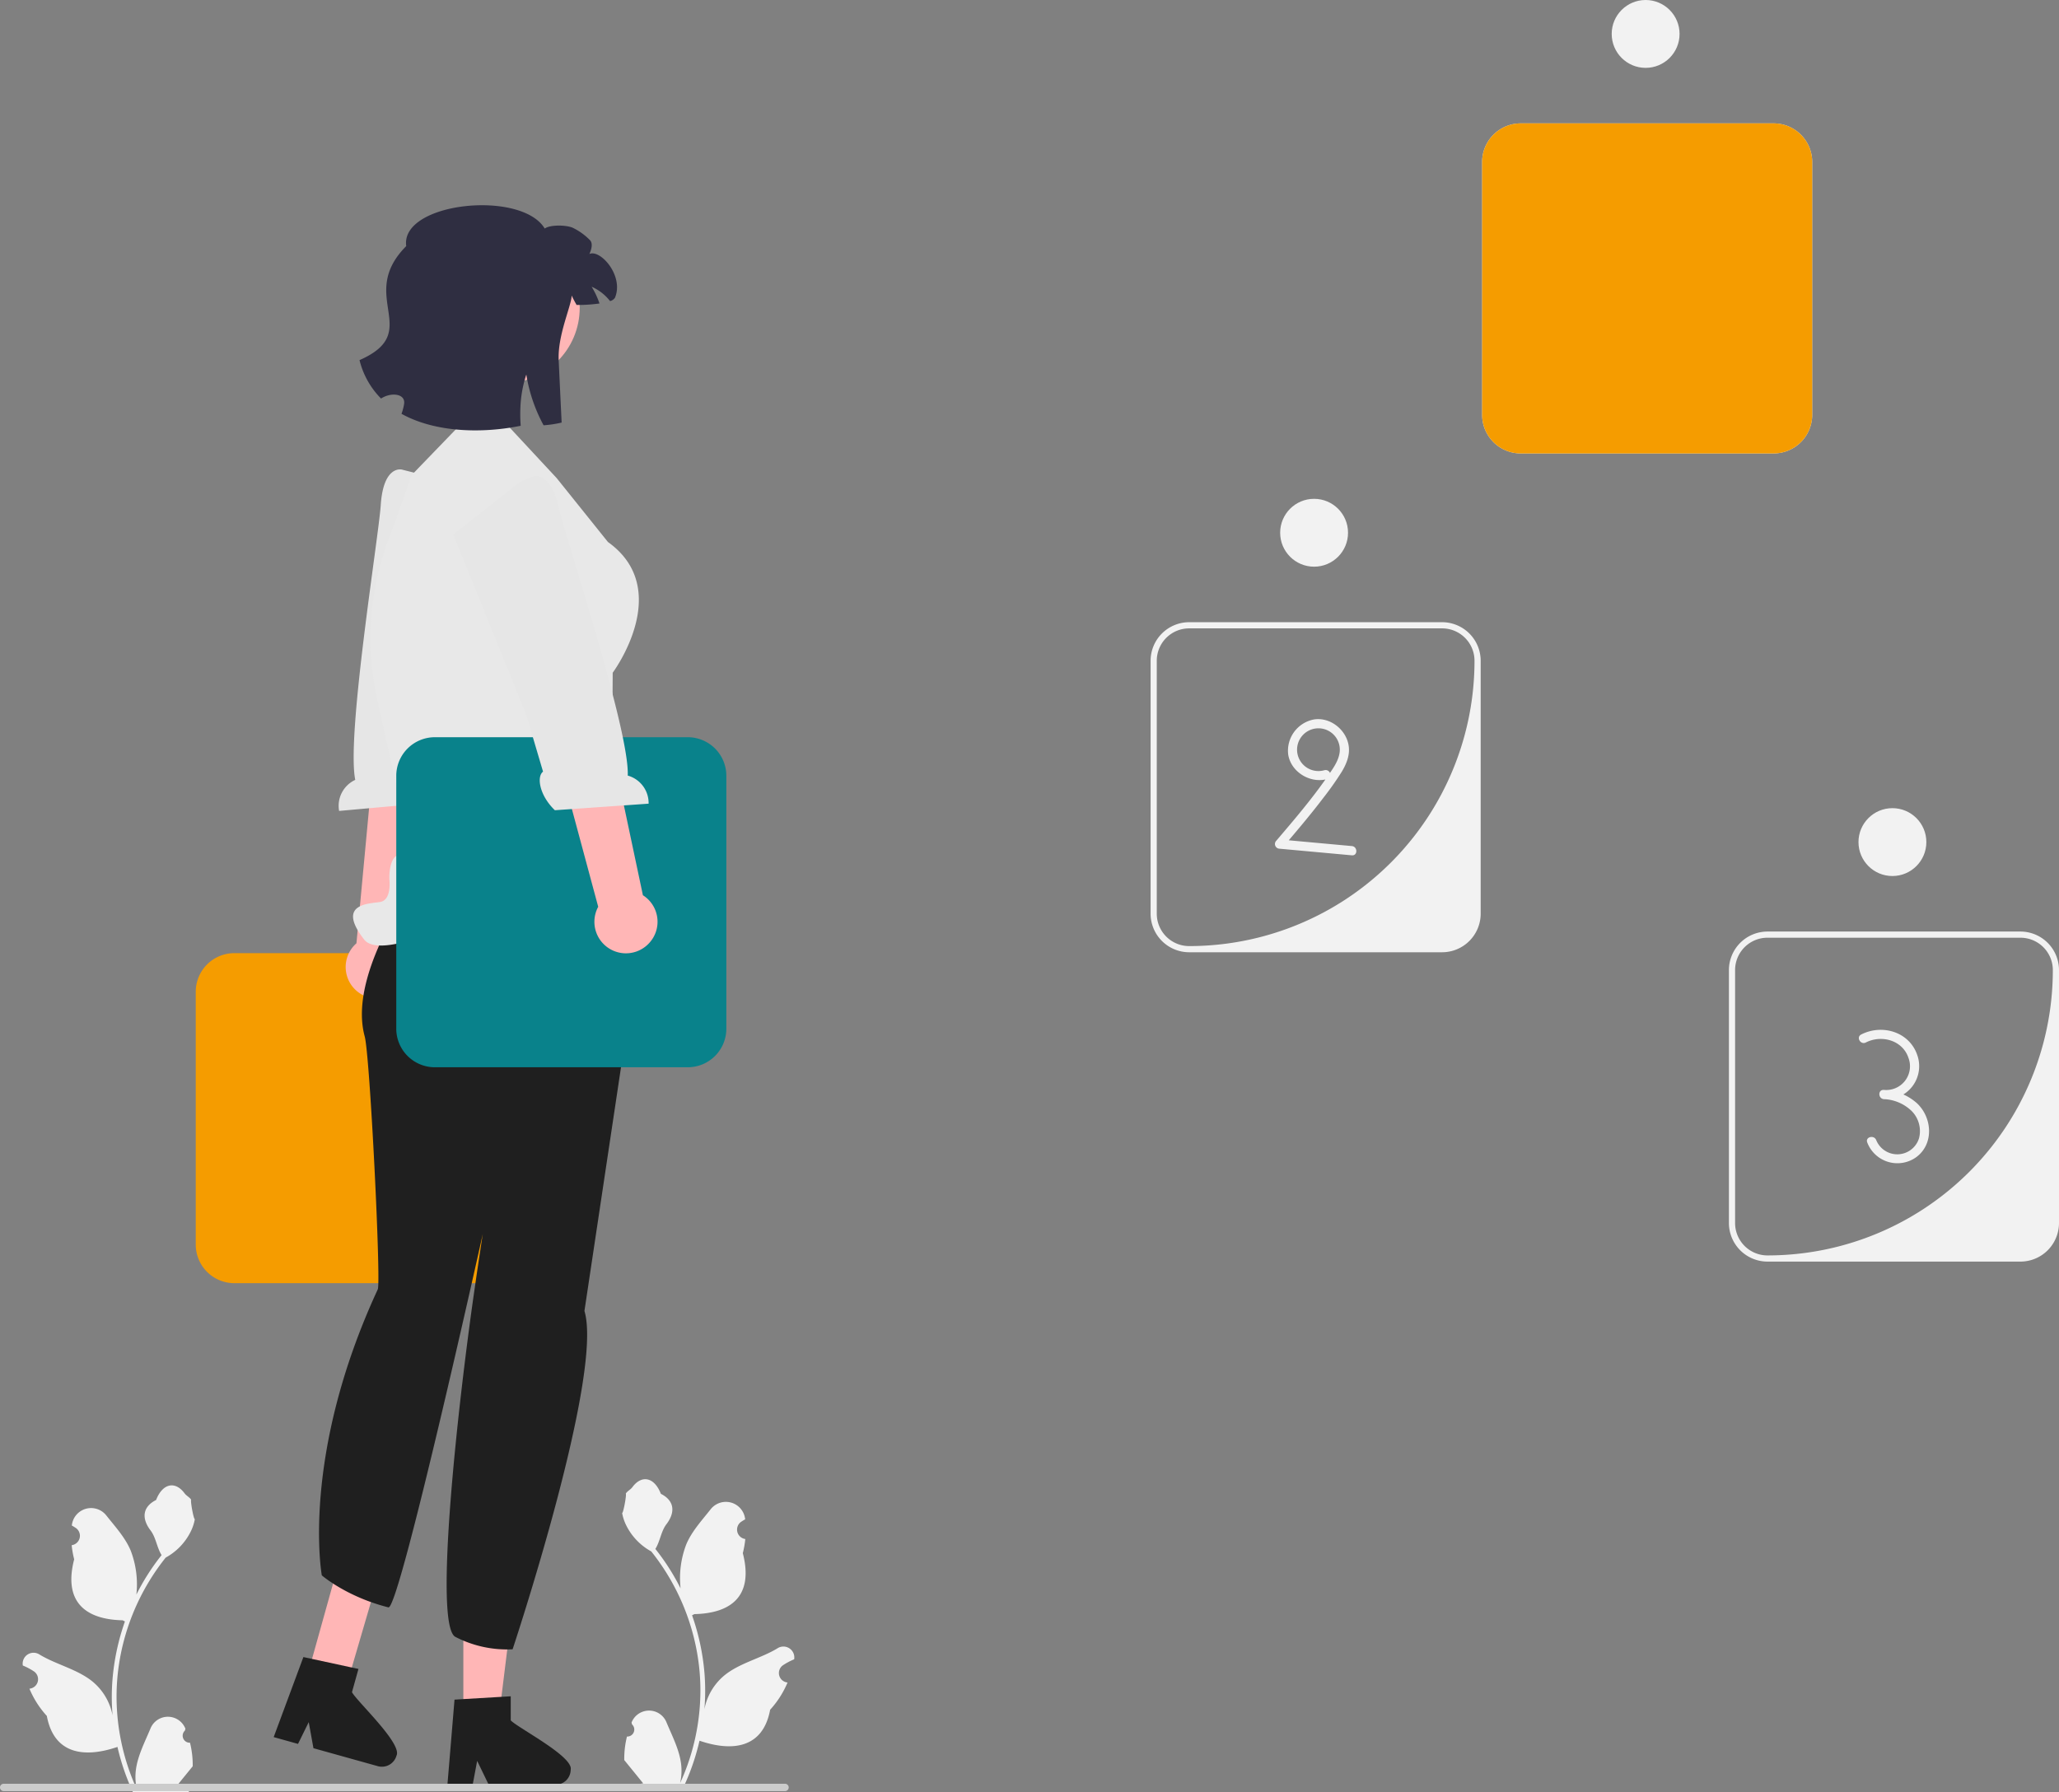 <svg id="undraw_work_in_progress_re_byic" xmlns="http://www.w3.org/2000/svg" width="667.456" height="581.065" viewBox="0 0 667.456 581.065">
  <rect x="0" y="0" width="667.456" height="581.065" fill="#808080" stroke="none"/>
  <path id="Tracé_1608" data-name="Tracé 1608" d="M574.956,147h-82a12.514,12.514,0,0,1-12.5-12.5v-82a12.514,12.514,0,0,1,12.5-12.5h82a12.514,12.514,0,0,1,12.5,12.5v82A12.514,12.514,0,0,1,574.956,147Zm-82-105a10.5,10.5,0,0,0-10.5,10.5v82a10.5,10.5,0,0,0,10.5,10.5h57.439a35.061,35.061,0,0,0,35.061-35.061V52.5a10.5,10.5,0,0,0-10.5-10.5Z" fill="#f2f2f2"/>
  <path id="Tracé_1609" data-name="Tracé 1609" d="M574.956,147h-82a12.514,12.514,0,0,1-12.5-12.5v-82a12.514,12.514,0,0,1,12.5-12.5h82a12.514,12.514,0,0,1,12.5,12.5v82A12.514,12.514,0,0,1,574.956,147Z" fill="#f59c00"/>
  <circle id="Ellipse_20" data-name="Ellipse 20" cx="11" cy="11" r="11" transform="translate(522.456)" fill="#f2f2f2"/>
  <path id="Tracé_1610" data-name="Tracé 1610" d="M467.484,308.714h-82a12.514,12.514,0,0,1-12.5-12.5v-82a12.514,12.514,0,0,1,12.5-12.5h82a12.514,12.514,0,0,1,12.5,12.5v82A12.514,12.514,0,0,1,467.484,308.714Zm-82-105a10.5,10.5,0,0,0-10.5,10.5v82a10.5,10.5,0,0,0,10.5,10.5h0a92.5,92.5,0,0,0,92.5-92.5h0a10.5,10.5,0,0,0-10.5-10.5h-82Z" fill="#f2f2f2"/>
  <circle id="Ellipse_21" data-name="Ellipse 21" cx="11" cy="11" r="11" transform="translate(414.984 161.714)" fill="#f2f2f2"/>
  <path id="Tracé_1611" data-name="Tracé 1611" d="M429.337,249.691a6.928,6.928,0,1,1,4.886-5.488c-.42,2.545-1.992,4.762-3.418,6.844-1.589,2.319-3.251,4.588-4.964,6.817-3.874,5.042-8.009,9.879-12.133,14.717a1.522,1.522,0,0,0,1.061,2.561l23.464,2.147c1.922.176,1.91-2.825,0-3l-23.464-2.147,1.061,2.561c4.544-5.331,9.082-10.67,13.312-16.255a98.511,98.511,0,0,0,5.807-8.252c1.531-2.524,2.693-5.4,2.251-8.4-.762-5.171-5.9-9.325-11.148-8.571a10.316,10.316,0,0,0-8.475,11.287c.824,5.717,7.072,9.534,12.557,8.076a1.5,1.5,0,0,0-.8-2.893h0Z" fill="#f2f2f2"/>
  <path id="Tracé_1612" data-name="Tracé 1612" d="M654.956,409h-82a12.514,12.514,0,0,1-12.5-12.5v-82a12.514,12.514,0,0,1,12.5-12.5h82a12.514,12.514,0,0,1,12.5,12.5v82A12.514,12.514,0,0,1,654.956,409Zm-82-105a10.5,10.5,0,0,0-10.5,10.5v82a10.5,10.5,0,0,0,10.5,10.5h0a92.5,92.5,0,0,0,92.5-92.5h0a10.5,10.5,0,0,0-10.5-10.5Z" fill="#f2f2f2"/>
  <circle id="Ellipse_22" data-name="Ellipse 22" cx="11" cy="11" r="11" transform="translate(602.456 262)" fill="#f2f2f2"/>
  <path id="Tracé_1613" data-name="Tracé 1613" d="M604.846,337.963c5.133-2.61,11.96-.7,13.835,5.058a7.7,7.7,0,0,1-8.017,10.314v3a13.691,13.691,0,0,1,9.083,3.9,9.247,9.247,0,0,1,2.359,8.685,7.368,7.368,0,0,1-13.91.672c-.714-1.767-3.617-1-2.893.8a10.458,10.458,0,0,0,15.941,4.706c5.71-4.289,5.13-12.729.206-17.4a17.1,17.1,0,0,0-10.786-4.356c-1.946-.126-1.891,2.811,0,3a10.622,10.622,0,0,0,9.272-4.181,10.77,10.77,0,0,0,1.638-9.931c-2.486-7.668-11.349-10.356-18.242-6.851-1.721.875-.2,3.464,1.514,2.59h0Z" fill="#f2f2f2"/>
  <path id="Tracé_1614" data-name="Tracé 1614" d="M157.956,416h-82a12.514,12.514,0,0,1-12.5-12.5v-82a12.514,12.514,0,0,1,12.5-12.5h82a12.514,12.514,0,0,1,12.5,12.5v82A12.514,12.514,0,0,1,157.956,416Z" fill="#f59c00"/>
  <g id="Groupe_230" data-name="Groupe 230">
    <path id="Tracé_1615" data-name="Tracé 1615" d="M127.008,322.554a10.163,10.163,0,0,0,3.425-15.2L144.024,216l-20.092.129-8.384,89.678a10.218,10.218,0,0,0,11.461,16.747Z" fill="#ffb6b6"/>
    <path id="Tracé_1616" data-name="Tracé 1616" d="M130.3,152.238s-6.005-1.634-6.878,11.523c-.7,10.533-11.194,74.708-8.26,89.068a9.255,9.255,0,0,0-5.232,10.068l30.34-2.727c4.162-5.506,4.184-11.673,1.8-12.962L144.5,228.3l14.083-61.6L134.66,153.342l-4.362-1.1Z" fill="#e6e6e6"/>
  </g>
  <g id="Groupe_231" data-name="Groupe 231">
    <path id="Tracé_1617" data-name="Tracé 1617" d="M150.2,556.7h11.53l5.485-44.471H150.2Z" fill="#ffb6b6"/>
    <path id="Tracé_1618" data-name="Tracé 1618" d="M165.563,557.736v-7.816l-3.031.185-12.338.731-2.856.175-2.183,26.178-.117,1.4h8.187l.263-1.394,1.189-6.335,3.07,6.335.672,1.394h21.7A4.9,4.9,0,0,0,185,573.709c.916-4.278-17.133-13.527-19.433-15.974Z" fill="#1f1f1f"/>
  </g>
  <g id="Groupe_232" data-name="Groupe 232">
    <path id="Tracé_1619" data-name="Tracé 1619" d="M99.574,543.455,112.456,546l12-41-12.931-4.38Z" fill="#ffb6b6"/>
    <path id="Tracé_1620" data-name="Tracé 1620" d="M114.1,548.585l2.1-7.529-2.969-.636-12.081-2.612-2.8-.6L89.21,561.837l-.49,1.32,7.885,2.2.628-1.272,2.848-5.782,1.254,6.927.273,1.523,20.905,5.834a4.9,4.9,0,0,0,6.006-3.393c2.032-3.875-12.867-17.635-14.425-20.609Z" fill="#1f1f1f"/>
  </g>
  <path id="Tracé_1621" data-name="Tracé 1621" d="M207.3,306.071l.3-3.119-12.824-35.158-54.651,10.538s-28.166,34.7-21.9,57.664c1.7,6.228,5.329,79.643,4.236,82-25.174,54.372-18.141,92.725-18.141,92.725s7.956,6.939,21.585,10.378c3.556.9,30.6-121.08,30.6-121.08s-1.191,7.612-2.852,19.186c-5.132,35.755-13.193,107.734-6.031,111.461a36.32,36.32,0,0,0,18.549,4.018S195.719,445.878,189.456,425" fill="#1f1f1f"/>
  <path id="Tracé_1622" data-name="Tracé 1622" d="M180.456,155l-16.879-18.153h0l-12.831-.746L133.456,154l-6.411,18.081h0a91.892,91.892,0,0,0-4.7,55.046l9.848,44.013s1.517,5.186-2.458,5.809-3.5,8.268-3.5,8.268.809,6.626-3.05,7.209-14.151.583-5.145,12.162,80.232-32.213,80.232-32.213l.345-54.282s20.063-26.947-1.543-42.38L180.456,155Z" fill="#e8e8e8"/>
  <path id="Tracé_1623" data-name="Tracé 1623" d="M222.956,346h-82a12.514,12.514,0,0,1-12.5-12.5v-82a12.514,12.514,0,0,1,12.5-12.5h82a12.514,12.514,0,0,1,12.5,12.5v82A12.514,12.514,0,0,1,222.956,346Z" fill="#09828b"/>
  <g id="Groupe_233" data-name="Groupe 233">
    <path id="Tracé_1624" data-name="Tracé 1624" d="M210.5,305.673a10.163,10.163,0,0,0-2.092-15.442l-19.122-90.356L170.5,207l23.419,86.972a10.218,10.218,0,0,0,16.582,11.7Z" fill="#ffb6b6"/>
    <path id="Tracé_1625" data-name="Tracé 1625" d="M172.574,154.525s5.67-2.567,8.62,10.285c2.362,10.289,22.913,71.983,22.3,86.627a9.255,9.255,0,0,1,6.764,9.109l-30.388,2.125c-4.983-4.775-5.984-10.861-3.834-12.512l-5.408-18.283-23.684-58.583,21.5-16.985,4.131-1.782Z" fill="#e6e6e6"/>
  </g>
  <path id="Tracé_1626" data-name="Tracé 1626" d="M203.24,562.976a2.269,2.269,0,0,0,1.645-3.933l-.156-.618.062-.148a6.094,6.094,0,0,1,11.241.042c1.839,4.428,4.179,8.864,4.756,13.546a18.029,18.029,0,0,1-.316,6.2,72.281,72.281,0,0,0,6.575-30.021,69.767,69.767,0,0,0-.433-7.783q-.358-3.178-.995-6.31a73.119,73.119,0,0,0-14.5-30.99,19.459,19.459,0,0,1-8.093-8.4,14.844,14.844,0,0,1-1.35-4.056c.394.052,1.486-5.949,1.188-6.317.549-.833,1.532-1.247,2.131-2.06,2.982-4.043,7.091-3.337,9.236,2.157,4.582,2.313,4.627,6.148,1.815,9.837-1.789,2.347-2.035,5.522-3.6,8.035.162.207.329.407.491.614a73.591,73.591,0,0,1,7.681,12.169,30.592,30.592,0,0,1,1.826-14.21c1.748-4.217,5.025-7.769,7.91-11.415a6.279,6.279,0,0,1,11.184,3.083q.009.081.017.161-.643.363-1.259.77a3.078,3.078,0,0,0,1.241,5.6l.063.01a30.628,30.628,0,0,1-.807,4.579c3.7,14.316-4.29,19.53-15.7,19.764-.252.129-.5.258-.749.381a75.115,75.115,0,0,1,4.043,19.028,71.244,71.244,0,0,1-.052,11.5l.019-.136a18.826,18.826,0,0,1,6.427-10.87c4.946-4.063,11.933-5.559,17.268-8.824a3.533,3.533,0,0,1,5.411,3.437l-.022.143a20.681,20.681,0,0,0-2.319,1.117q-.643.363-1.259.77a3.078,3.078,0,0,0,1.241,5.6l.063.01.129.019a30.655,30.655,0,0,1-5.639,8.829c-2.315,12.5-12.256,13.683-22.89,10.044h-.006a75.091,75.091,0,0,1-5.044,14.726h-18.02c-.065-.2-.123-.407-.181-.607a20.478,20.478,0,0,0,4.986-.3c-1.337-1.641-2.674-3.294-4.011-4.935a1.118,1.118,0,0,1-.084-.1c-.678-.84-1.363-1.673-2.041-2.512h0a29.991,29.991,0,0,1,.879-7.64h0Z" fill="#f2f2f2"/>
  <path id="Tracé_1627" data-name="Tracé 1627" d="M61.591,564.976a2.269,2.269,0,0,1-1.645-3.933l.155-.618-.062-.148a6.094,6.094,0,0,0-11.241.042c-1.839,4.428-4.179,8.864-4.756,13.546a18.029,18.029,0,0,0,.316,6.2,72.281,72.281,0,0,1-6.575-30.021,69.767,69.767,0,0,1,.433-7.783q.358-3.178.995-6.31a73.119,73.119,0,0,1,14.5-30.99,19.459,19.459,0,0,0,8.093-8.4,14.843,14.843,0,0,0,1.35-4.056c-.394.052-1.486-5.949-1.188-6.317-.549-.833-1.532-1.247-2.131-2.06-2.982-4.043-7.091-3.337-9.236,2.157-4.582,2.313-4.627,6.148-1.815,9.837,1.789,2.347,2.035,5.522,3.6,8.035-.162.207-.329.407-.491.614a73.591,73.591,0,0,0-7.681,12.169,30.592,30.592,0,0,0-1.826-14.21c-1.748-4.217-5.025-7.769-7.91-11.415A6.279,6.279,0,0,0,23.3,494.4q-.009.081-.017.161.643.363,1.259.77a3.078,3.078,0,0,1-1.241,5.6l-.063.01a30.628,30.628,0,0,0,.807,4.579c-3.7,14.316,4.29,19.53,15.7,19.764.252.129.5.258.749.381A75.114,75.114,0,0,0,36.448,544.7a71.243,71.243,0,0,0,.052,11.5l-.019-.136a18.826,18.826,0,0,0-6.427-10.87c-4.946-4.063-11.933-5.559-17.268-8.824a3.533,3.533,0,0,0-5.411,3.437l.022.143a20.682,20.682,0,0,1,2.319,1.117q.643.363,1.259.77a3.078,3.078,0,0,1-1.241,5.6l-.063.01-.129.019a30.655,30.655,0,0,0,5.639,8.829c2.315,12.5,12.256,13.683,22.89,10.044h.006a75.091,75.091,0,0,0,5.044,14.726H61.14c.065-.2.123-.407.181-.607a20.478,20.478,0,0,1-4.986-.3c1.337-1.641,2.674-3.294,4.011-4.935a1.119,1.119,0,0,0,.084-.1c.678-.84,1.363-1.673,2.041-2.512h0a29.99,29.99,0,0,0-.879-7.64h0Z" fill="#f2f2f2"/>
  <path id="Tracé_1628" data-name="Tracé 1628" d="M0,579.473a1.186,1.186,0,0,0,1.19,1.19H254.48a1.19,1.19,0,1,0,0-2.38H1.19A1.187,1.187,0,0,0,0,579.473Z" fill="#ccc"/>
  <g id="Groupe_234" data-name="Groupe 234">
    <circle id="Ellipse_23" data-name="Ellipse 23" cx="24.436" cy="24.436" r="24.436" transform="translate(139.051 75.361)" fill="#ffb6b6"/>
    <path id="Tracé_1629" data-name="Tracé 1629" d="M186.344,98.844c.07,0,.24,0,.56.01C187.834,98.914,186.574,98.864,186.344,98.844Z" fill="#2f2e41"/>
    <path id="Tracé_1630" data-name="Tracé 1630" d="M199.354,96.514a2.569,2.569,0,0,1-1.6,1.09,15.434,15.434,0,0,0-5.97-4.65,26.629,26.629,0,0,1,2.55,5.43,50.785,50.785,0,0,1-6.43.48c-.39,0-.73,0-1-.01-.4-.71-1.04-1.86-1.59-3.05-.05,3.25-4.58,12.83-4.21,20.93.45,9.69.96,20.26.96,20.26a36.353,36.353,0,0,1-5.85.88,51.538,51.538,0,0,1-5.31-14.8c-.11-.55-.2-1.1-.29-1.65-.21.63-.41,1.27-.58,1.92a39.111,39.111,0,0,0-1.33,8.63,49.2,49.2,0,0,0,.09,6.06c-12.34,2.51-27.6,2.25-38.64-3.88a17.615,17.615,0,0,0,.83-3.11c.6-3.48-4.24-3.97-7.46-1.84a26.738,26.738,0,0,1-6.98-12.46c21.04-9.23-1.11-20.59,15.14-36.96-1.96-14.22,37.3-18.33,44.9-5.69,1.66-1.26,6.83-1.2,9.03-.28a19.943,19.943,0,0,1,5.56,3.97c1.11,1.02.59,3.05-.12,4.57,3.49-1.67,11.28,7.01,8.3,14.16Z" fill="#2f2e41"/>
  </g>
</svg>
